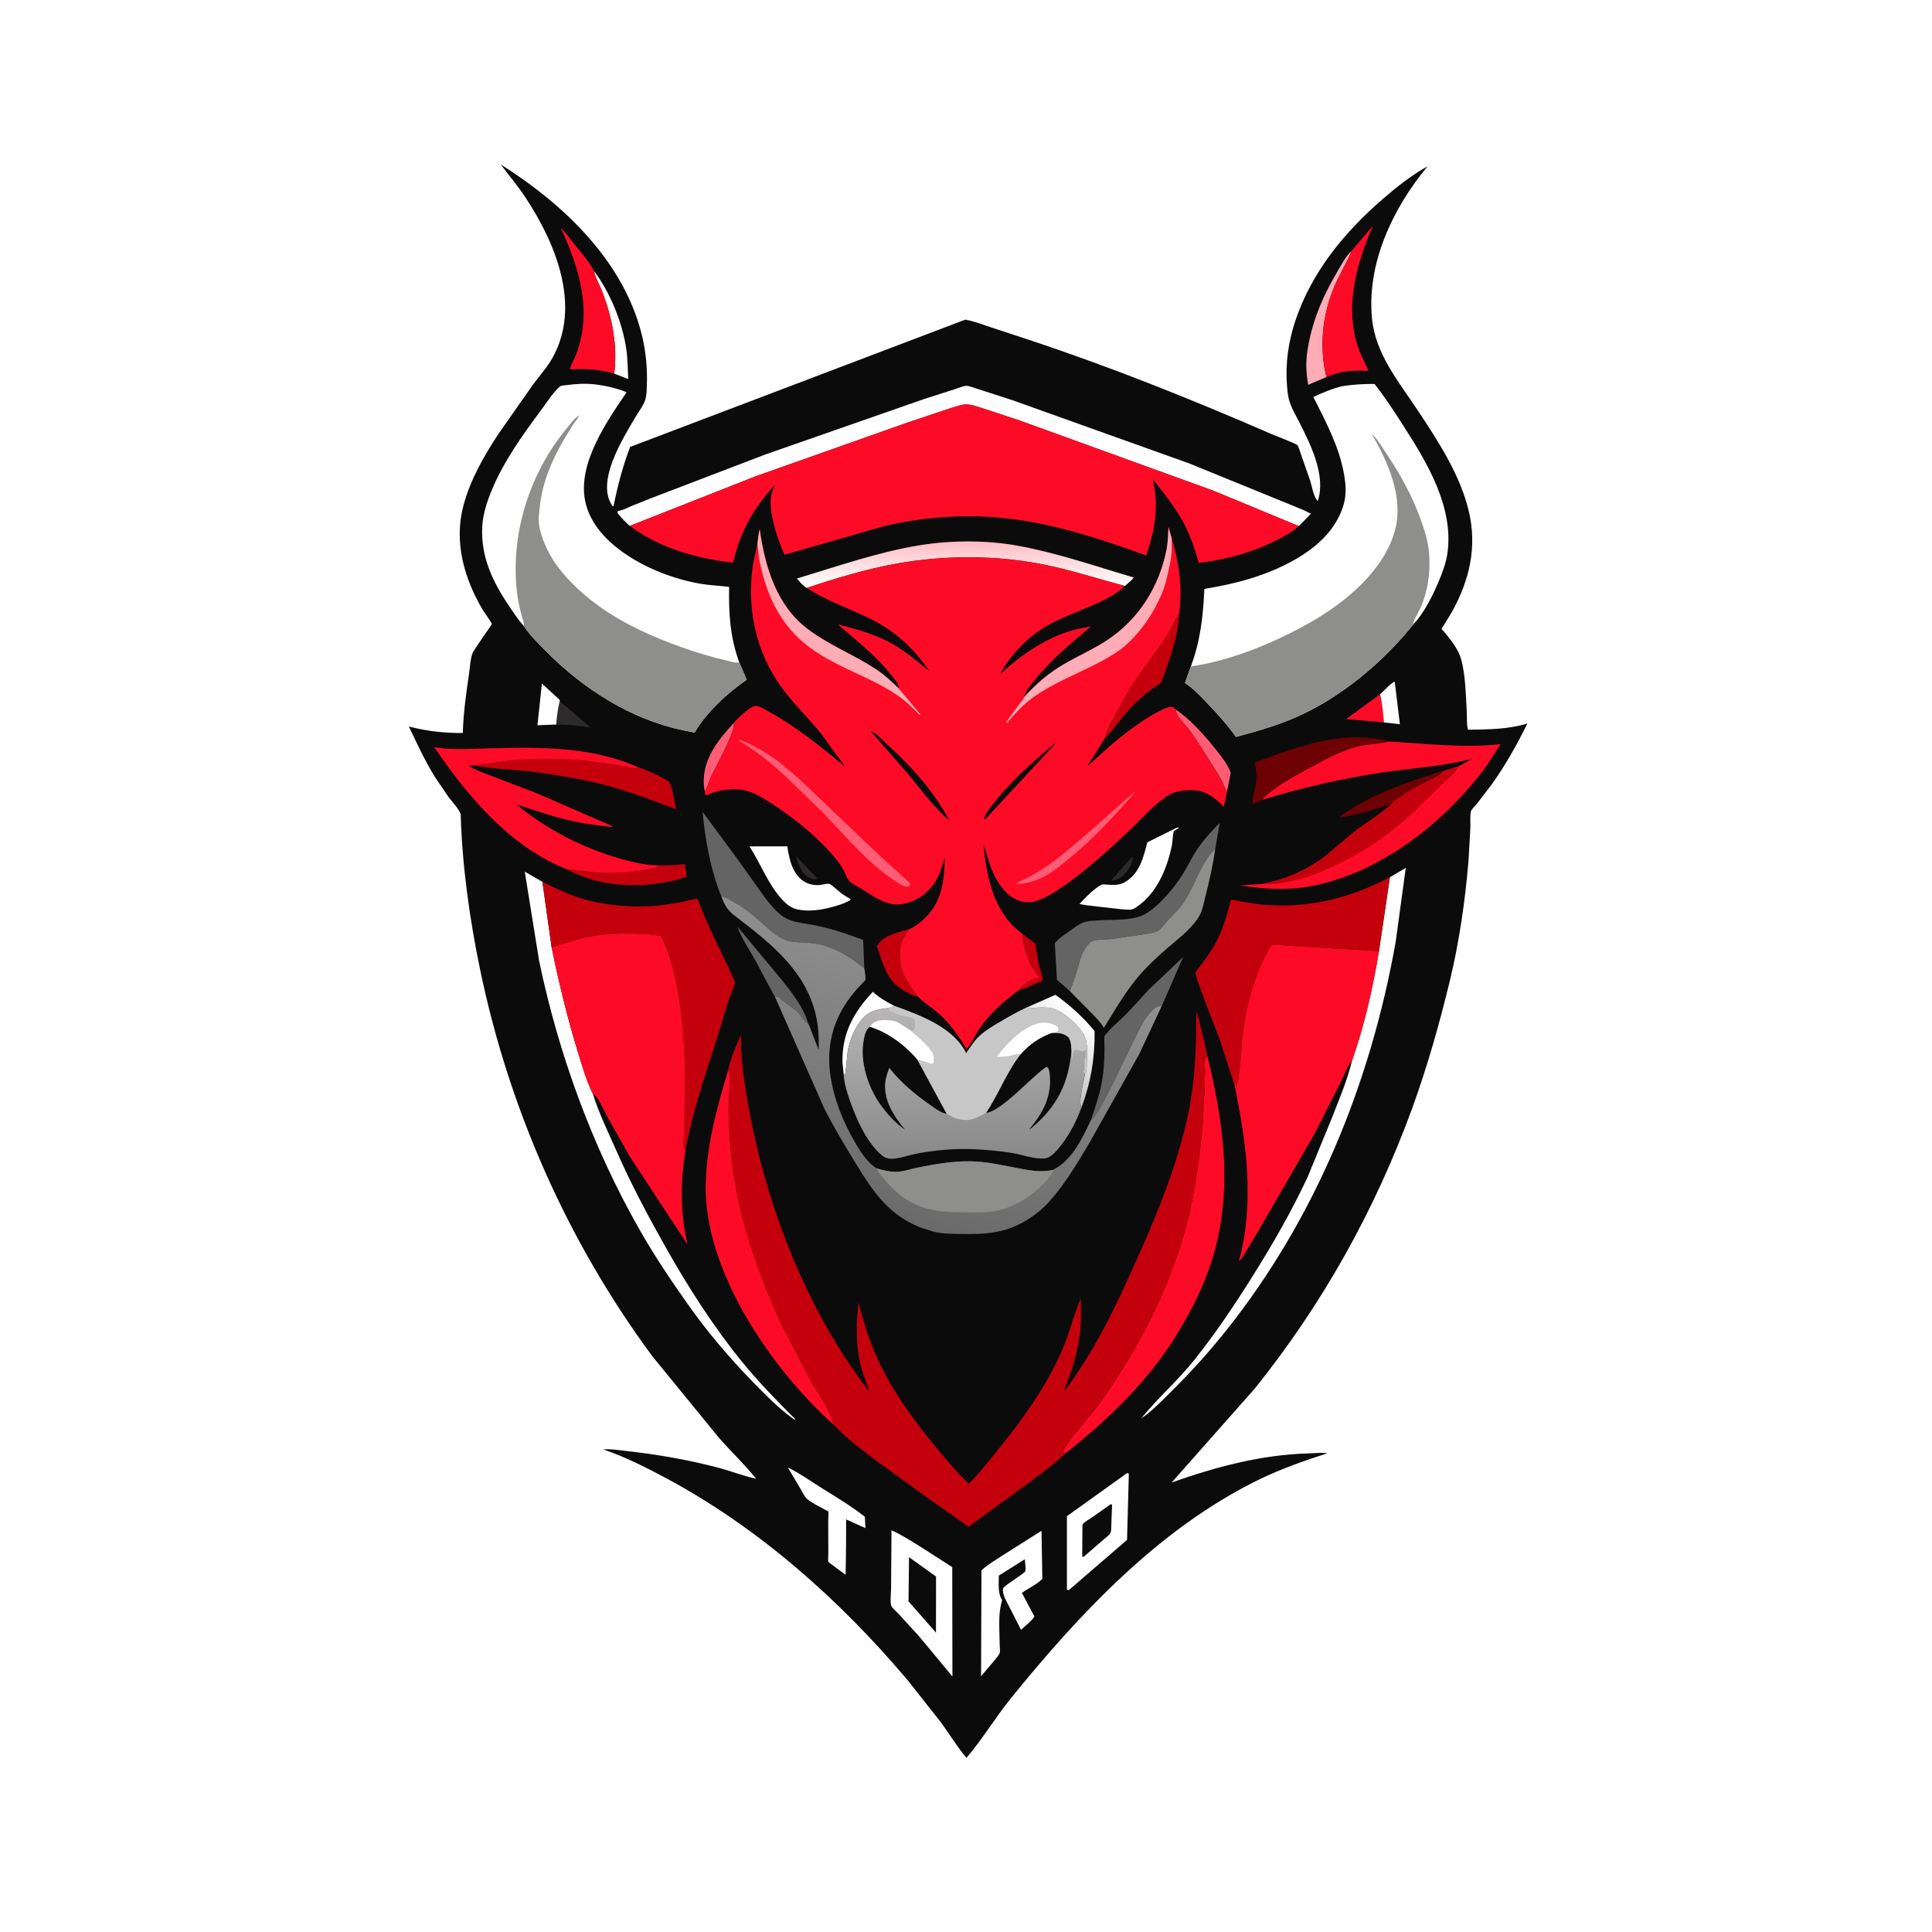 <svg version="1.1" xmlns="http://www.w3.org/2000/svg" style="display: block;" viewBox="0 0 2048 2048" width="1024" height="1024">
<defs>
	<linearGradient id="Gradient1" gradientUnits="userSpaceOnUse" x1="1105.95" y1="1135.61" x2="1149.78" y2="1081.42">
		<stop class="stop0" offset="0" stop-opacity="1" stop-color="rgb(195,195,195)"/>
		<stop class="stop1" offset="1" stop-opacity="1" stop-color="rgb(255,255,255)"/>
	</linearGradient>
	<linearGradient id="Gradient2" gradientUnits="userSpaceOnUse" x1="1022.63" y1="575.922" x2="1022.48" y2="620.584">
		<stop class="stop0" offset="0" stop-opacity="1" stop-color="rgb(255,190,196)"/>
		<stop class="stop1" offset="1" stop-opacity="1" stop-color="rgb(253,255,255)"/>
	</linearGradient>
	<linearGradient id="Gradient3" gradientUnits="userSpaceOnUse" x1="920.931" y1="1284.24" x2="1000.15" y2="1002.85">
		<stop class="stop0" offset="0" stop-opacity="1" stop-color="rgb(106,106,106)"/>
		<stop class="stop1" offset="1" stop-opacity="1" stop-color="rgb(145,144,144)"/>
	</linearGradient>
	<linearGradient id="Gradient4" gradientUnits="userSpaceOnUse" x1="1025.76" y1="1226.55" x2="1022.82" y2="1068.41">
		<stop class="stop0" offset="0" stop-opacity="1" stop-color="rgb(137,137,137)"/>
		<stop class="stop1" offset="1" stop-opacity="1" stop-color="rgb(183,181,182)"/>
	</linearGradient>
</defs>
<path transform="translate(0,0)" fill="rgb(254,254,254)" d="M -0 -0 L 2048 0 L 2048 2048 L -0 2048 L -0 -0 z"/>
<path transform="translate(0,0)" fill="rgb(12,11,11)" d="M 1396.93 531.054 C 1405.65 504.563 1389.91 472.512 1378.06 449.021 C 1374.19 441.366 1369.43 433.496 1366.87 425.312 C 1365.01 419.375 1364.56 412.828 1364.13 406.639 C 1362.6 385.015 1365.83 362.395 1372.53 341.82 C 1389.54 289.519 1424.42 246.736 1465.53 211.194 C 1480.69 198.098 1495.74 186.047 1513.31 176.252 C 1476.55 220.573 1448.58 279.038 1454.42 337.98 C 1458.15 375.546 1482.94 404.99 1503.09 435.345 C 1524.79 468.033 1547.87 503.48 1557.01 542 C 1566.04 580.03 1557.65 615.395 1538.87 649.045 L 1530.6 662.663 C 1530.24 663.195 1528.13 666.035 1528.08 666.397 C 1527.96 667.276 1529.21 667.763 1529.78 668.447 C 1537.11 677.323 1545.59 687.296 1548.79 698.612 C 1553.62 715.682 1553.74 737.003 1554.85 754.841 C 1555.21 760.525 1554.45 768.326 1556.25 773.534 C 1577.67 773.198 1598.37 773.225 1619.08 766.971 C 1608.05 789.327 1595.93 810.986 1581.43 831.308 L 1565.75 851.798 C 1564.38 853.462 1559.57 858.17 1559.18 860.176 C 1558.15 865.437 1558.84 872.484 1558.65 877.937 L 1556.65 912.762 C 1553.09 955.271 1546.73 999.34 1536.63 1040.81 C 1525.7 1085.66 1513.07 1130.53 1497.31 1173.94 C 1458.03 1282.03 1402.06 1382.37 1330.04 1472.03 L 1241.99 1571.53 C 1288.95 1554.91 1336.89 1542.06 1387 1540.68 C 1393.47 1540.51 1400.71 1539.6 1407.07 1540.54 C 1382.14 1548.5 1357.58 1557.18 1334.02 1568.71 C 1228.89 1620.15 1144.61 1710.18 1071.86 1799.91 C 1055.26 1820.4 1041.49 1843.46 1024.47 1863.46 C 1014.69 1851.66 1006.56 1838.47 997.614 1826.03 L 962.458 1781.46 C 890.213 1695.79 803.71 1618.91 704.481 1566.04 C 683.678 1554.96 661.875 1544 639.5 1536.49 C 647.742 1535.7 656.684 1537.32 664.893 1538.23 C 697.329 1541.82 730.861 1547.7 762.409 1556.1 C 775.384 1559.56 788.397 1564.79 801.487 1567.49 C 789.441 1552.48 775.35 1539.06 762.543 1524.67 L 691.499 1437.67 C 601.823 1316.37 539.588 1175.65 508.971 1028 C 497.875 974.488 490.024 918.766 488.382 864.115 C 488.236 859.249 478.659 849.221 475.568 845.02 L 460.984 823.562 C 450.46 806.53 441.996 788.143 433.402 770.09 C 452.958 775.21 470.37 777.085 490.567 777.027 C 491.245 755.618 494.153 734.802 497.279 713.632 C 498.241 707.111 498.52 699.148 500.702 692.947 C 502.502 687.834 521.359 662.719 521.33 661.434 C 521.298 659.998 513.649 649.693 512.333 647.5 C 492.25 614.016 480.997 575.265 491.071 536.628 C 498.313 508.852 512.586 484.162 528.133 460.299 L 564.989 407.705 C 571.903 398.359 580.313 389.082 585.924 378.899 C 616.485 323.438 588.556 256.899 556.707 208.843 C 548.709 196.775 539.428 185.902 530.802 174.329 C 598.099 216.819 663.105 278.425 681.281 358.893 C 684.834 374.624 686.302 391.873 685.703 408.016 C 685.519 412.986 685.482 418.672 684.102 423.475 C 682.309 429.715 676.687 436.8 673.354 442.5 C 660.114 465.145 630.915 511.221 649.482 536.706 L 650.453 536.279 C 654.819 514.627 660.102 494.405 667.989 473.752 L 1023.25 338.832 C 1032.64 340.497 1041.94 344.154 1050.99 347.155 L 1090.83 360.28 C 1178.39 389.351 1263.17 423.301 1347.73 460.098 C 1351.47 461.727 1374.05 470.318 1375.3 471.862 C 1376.71 473.599 1377.84 478.241 1378.69 480.52 L 1388.88 509.601 C 1390.7 515.33 1392.54 527.425 1396.93 531.054 z"/>
<path transform="translate(0,0)" fill="rgb(45,42,43)" d="M 843.599 907.342 L 866.694 931.5 C 864.073 932.206 861.216 932.05 858.774 930.823 C 849.385 926.107 846.576 916.546 843.599 907.342 z"/>
<path transform="translate(0,0)" fill="rgb(45,42,43)" d="M 1200.06 908.5 L 1200.79 909.281 C 1200.03 913.49 1198.82 917.291 1196.52 920.938 C 1192.54 927.226 1186.85 932.107 1179.5 933.609 L 1178.43 932.536 L 1200.06 908.5 z"/>
<path transform="translate(0,0)" fill="rgb(45,42,43)" d="M 593.497 742.111 L 593.987 743.2 C 595.703 746.111 599.063 747.946 601.539 750.224 L 625.915 771.227 C 614.11 769.043 601.674 768.139 589.674 768.029 C 590.054 759.132 591.645 750.797 593.497 742.111 z"/>
<path transform="translate(0,0)" fill="rgb(196,0,12)" d="M 1083.69 989.98 L 1097.84 1000.51 C 1098.6 1008.54 1099.83 1016.22 1101.7 1024.08 C 1102.88 1029.08 1104.85 1034.15 1105.58 1039.21 C 1097.3 1042.73 1088.53 1047.82 1079.72 1049.61 L 1081.53 1047.5 C 1086.76 1041.98 1093.91 1036.76 1101.5 1036.62 L 1102.02 1035.5 C 1091.39 1026.05 1084.68 1004.87 1083.75 990.962 L 1083.69 989.98 z"/>
<path transform="translate(0,0)" fill="rgb(253,11,38)" d="M 1462.98 735.922 C 1465.39 745.806 1466.02 755.718 1467.05 765.806 L 1426.93 762.193 L 1462.98 735.922 z"/>
<path transform="translate(0,0)" fill="rgb(255,93,117)" d="M 777.89 766.218 C 780.278 774.117 758.56 813.057 754.371 822.004 C 751.818 827.457 750.123 833.37 747.367 838.702 L 747.172 838.957 C 746.499 836.297 746.24 833.658 746.1 830.916 C 744.76 804.622 761.193 784.499 777.89 766.218 z"/>
<path transform="translate(0,0)" fill="rgb(254,254,254)" d="M 1462.98 735.922 C 1465.99 733.237 1475.22 723.272 1478.47 722.628 L 1483.96 767.733 L 1467.05 765.806 C 1466.02 755.718 1465.39 745.806 1462.98 735.922 z"/>
<path transform="translate(0,0)" fill="rgb(254,254,254)" d="M 589.674 768.029 L 569.721 768.792 L 574.434 724.592 L 593.497 742.111 C 591.645 750.797 590.054 759.132 589.674 768.029 z"/>
<path transform="translate(0,0)" fill="rgb(254,254,254)" d="M 894.358 1139.13 L 893.041 1126.04 C 892.454 1095.55 904.854 1072.87 925.324 1051.35 C 932.032 1057.75 939.808 1061.96 947.929 1066.29 L 941.882 1068.6 C 930.056 1069.87 920.799 1071.49 912.948 1081.39 C 905.242 1091.1 901.067 1102 898.65 1114.04 L 896.213 1138.05 L 894.358 1139.13 z"/>
<path transform="translate(0,0)" fill="rgb(255,93,117)" d="M 1246.34 752.122 C 1262.88 763.495 1278.02 780.716 1290.4 796.46 C 1295.79 803.323 1301.61 810.777 1304.62 819.063 L 1300.68 839.079 C 1297.5 833.681 1295.35 827.749 1292.24 822.319 L 1272.08 790.318 L 1261.44 774.661 C 1256.86 768.562 1246.69 759.639 1246.34 752.122 z"/>
<path transform="translate(0,0)" fill="rgb(254,254,254)" d="M 629.603 287.126 C 646.784 310.124 659.505 341.079 663.82 369.5 C 665.424 380.065 665.458 391.18 665.95 401.865 L 651.144 396.042 C 654.645 366.336 649.332 338.815 639.053 310.804 C 636.261 303.196 631.83 295.805 629.82 288.024 L 629.603 287.126 z"/>
<path transform="translate(0,0)" fill="rgb(109,1,3)" d="M 1474.83 852.488 C 1469.48 853.328 1464.44 855.708 1459.28 857.292 C 1445.91 861.395 1433.12 864.998 1419.17 866.53 C 1444.43 847.8 1473.97 835.374 1503.7 825.537 C 1512.42 822.652 1521.2 819.187 1530.19 817.274 C 1525.81 823.263 1515.78 826.724 1509.14 830.257 C 1498.02 836.174 1483.71 843.574 1474.83 852.488 z"/>
<path transform="translate(0,0)" fill="rgb(101,100,100)" d="M 781.732 982.289 L 828.482 1038.46 C 839.17 1052.08 852.272 1068.2 856.76 1085.23 C 852.336 1082.55 850.678 1078.45 847.5 1074.66 C 843.297 1069.64 836.07 1065.54 830.86 1061.5 C 829.238 1060.24 826.245 1057.12 824.575 1056.5 C 823.553 1056.12 822.4 1056.36 821.313 1056.29 L 821.077 1056.22 L 800.946 1018.48 C 794.478 1006.88 786.113 994.866 781.732 982.289 z"/>
<path transform="translate(0,0)" fill="rgb(196,0,12)" d="M 973.158 1056.6 C 970.557 1056.14 968.252 1055.59 965.862 1054.43 C 959.298 1051.24 951.176 1046.22 946.448 1040.64 C 937.471 1030.05 934.001 1015.46 929.458 1002.66 L 933.212 998.123 C 939.001 991.229 955.301 987.224 964.065 984.949 C 955.549 995.716 952.769 1004.21 954.115 1017.99 C 955.624 1033.46 964.252 1044.65 973.158 1056.6 z"/>
<path transform="translate(0,0)" fill="url(#Gradient1)" d="M 1089.2 1067.62 L 1118.74 1054.56 C 1133.58 1064.99 1148.94 1078.83 1160.3 1092.99 C 1160.76 1121.04 1156.33 1147.6 1146.42 1173.86 C 1142.5 1168.08 1149.12 1145.51 1150.16 1137.77 L 1150.31 1137.79 L 1151.17 1136 C 1152.13 1133.18 1151.87 1128.44 1151.95 1125.42 C 1152.19 1116.32 1153.44 1105.11 1148.91 1096.95 C 1142.87 1086.08 1124.72 1069.39 1112 1068.32 C 1107.54 1067.94 1102.7 1067.92 1098.24 1068.24 C 1095.58 1068.43 1092.76 1069.27 1090.22 1068.23 L 1089.2 1067.62 z"/>
<path transform="translate(0,0)" fill="rgb(254,172,181)" d="M 1406.08 399.688 L 1386.71 407.913 C 1384.85 397.291 1384.05 385.93 1385.47 375.197 C 1389.77 342.811 1401.55 315.139 1418.09 287.14 C 1422.31 279.995 1426.55 271.778 1432.62 266.019 L 1431.86 267.884 C 1426.93 279.71 1420.06 290.725 1414.97 302.5 C 1401.85 332.885 1398.08 367.629 1406.08 399.688 z"/>
<path transform="translate(0,0)" fill="rgb(196,0,12)" d="M 694.97 917.174 C 705.323 917.415 715.47 917.487 725.717 915.797 C 726.206 918.707 728.637 927.547 727.202 929.638 C 690.301 942.244 640.172 941.986 605.187 923.708 L 602.667 922.201 C 611.871 921.646 622.57 924.125 631.948 924.845 C 649.218 926.172 667.508 925.246 684.5 922.037 C 688.592 921.264 693.984 920.896 697.452 918.5 L 694.97 917.174 z"/>
<path transform="translate(0,0)" fill="rgb(196,0,12)" d="M 1171.39 782.192 C 1172.43 774.415 1177.45 766.698 1181.09 759.852 C 1189.05 744.854 1197.21 729.912 1206.9 715.946 L 1234.81 677.411 C 1240.67 668.439 1244.7 658.518 1250.08 649.283 C 1248.95 674.742 1239.74 700.578 1230.51 724.142 C 1214.95 733.718 1201.23 746.311 1189.75 760.502 C 1183.85 767.794 1178.38 775.899 1171.39 782.192 z"/>
<path transform="translate(0,0)" fill="rgb(254,254,254)" d="M 835.183 1555.57 C 847.007 1561.39 858.368 1569.39 869.531 1576.42 C 885.648 1586.57 901.762 1596.03 916.797 1607.82 L 917.4 1619.92 L 896.949 1610.62 L 896.833 1641.25 L 896.426 1669.43 L 881.394 1658.27 C 880.939 1657.9 878.224 1655.91 878.091 1655.6 C 877.572 1654.42 878.068 1649.01 878.062 1647.46 L 877.936 1612.08 C 877.927 1609.74 878.587 1604.23 877.9 1602.19 C 877.654 1601.45 876.556 1601.42 875.885 1601.04 C 869.431 1597.38 861.116 1593.7 855.501 1588.91 C 852.73 1586.55 850.505 1581.51 848.66 1578.37 L 835.183 1555.57 z"/>
<path transform="translate(0,0)" fill="rgb(101,100,100)" d="M 1156.41 1187.34 C 1160.68 1174.39 1165.18 1161.95 1167.75 1148.5 C 1170.94 1131.78 1170.99 1115.4 1170.59 1098.47 C 1176.79 1089.96 1186.58 1082.38 1194.03 1074.82 L 1218.5 1048.36 L 1254.18 1014.49 L 1231.73 1065.91 C 1224.55 1066.6 1220.48 1071.7 1216.12 1077 L 1213.29 1081 C 1203.17 1096.64 1165.92 1183.15 1156.41 1187.34 z"/>
<path transform="translate(0,0)" fill="rgb(109,1,3)" d="M 1339.34 847.467 L 1327.93 852.324 C 1326.52 847.546 1331.13 833.922 1331.75 828.5 C 1332.47 822.206 1331.83 816.382 1330.51 810.218 L 1330.1 808.35 C 1374.58 791.711 1424.55 772.739 1472.45 786.007 L 1471.11 786.347 C 1460.51 788.907 1449.62 788.512 1439.02 791.327 C 1420.35 796.286 1403.33 805.779 1386.49 814.986 C 1369.7 824.165 1352.68 833.277 1338.68 846.513 L 1339.34 847.467 z"/>
<path transform="translate(0,0)" fill="rgb(254,254,254)" d="M 1247.18 877.5 L 1249.77 877.072 C 1248.45 879.14 1245.05 879.972 1244.3 881.316 C 1243.25 883.195 1242.98 892.024 1242.52 894.523 C 1238.21 917.622 1227.84 943.821 1208.65 958.64 C 1206.66 960.178 1202.81 963.169 1200.43 963.885 C 1197.35 964.816 1191.14 963.999 1187.89 963.742 L 1152.19 959.69 L 1144.25 958.286 C 1149.57 952.362 1160.91 940.825 1168.04 937.667 C 1169.18 937.162 1172.92 937.74 1174.23 937.802 C 1180.73 938.112 1186.8 938.503 1192.62 935.025 C 1208.17 925.734 1211.92 909.101 1216.25 892.898 L 1247.18 877.5 z"/>
<path transform="translate(0,0)" fill="rgb(254,254,254)" d="M 794.485 897.221 L 834.705 897.165 C 835.068 901.428 836.014 905.897 837.051 910.054 C 841.037 926.04 850.154 938.931 867.956 938.24 C 870.807 938.13 876.326 936.438 878.803 936.884 C 881.305 937.335 889.014 944.819 891.464 946.64 C 894.646 949.005 898.116 951.038 901.5 953.098 L 901.314 954.266 L 894.7 957.456 C 879.776 963.022 860.378 967.582 844.611 963.843 C 838.144 962.31 832.845 957.782 828.5 952.931 C 813.924 936.658 806.247 915.417 794.485 897.221 z"/>
<path transform="translate(0,0)" fill="rgb(253,11,38)" d="M 651.144 396.042 C 635.48 391.444 620.417 390.565 604.233 391.646 C 604.925 386.777 609.265 379.915 611.066 375.005 C 627.805 329.374 614.324 284.444 594.635 242.123 L 595.28 242.531 C 599.829 246.769 604.011 252.874 607.952 257.745 C 615.28 266.802 624.277 276.824 629.603 287.126 L 629.82 288.024 C 631.83 295.805 636.261 303.196 639.053 310.804 C 649.332 338.815 654.645 366.336 651.144 396.042 z"/>
<path transform="translate(0,0)" fill="rgb(253,11,38)" d="M 1432.62 266.019 L 1455.55 239.173 C 1437.11 280.876 1424.18 328.632 1441.43 373.062 L 1450.67 393.095 C 1434.3 392.374 1421.29 392.926 1406.08 399.688 C 1398.08 367.629 1401.85 332.885 1414.97 302.5 C 1420.06 290.725 1426.93 279.71 1431.86 267.884 L 1432.62 266.019 z"/>
<path transform="translate(0,0)" fill="rgb(196,0,12)" d="M 500.484 811.295 C 503.459 811.27 505.28 811.464 508 810.392 L 510.546 810.052 L 545.306 805.727 C 570.351 803.675 595.094 804.025 620.113 806.323 L 649.469 810.119 L 668.5 813.804 C 669.517 813.959 672.563 814.81 673.489 814.595 C 674.503 814.359 675.378 813.722 676.322 813.286 L 676.424 813.244 C 687.825 816.816 699.238 822.607 709.552 828.638 C 713.379 837.266 714.659 848.451 716.703 857.716 C 694.287 849.541 672.026 840.84 649.043 834.33 C 623.417 827.073 596.283 822.488 569.897 818.822 C 546.883 815.624 523.289 815.389 500.484 811.295 z"/>
<path transform="translate(0,0)" fill="rgb(254,254,254)" d="M 1062.22 1695.84 C 1062.04 1697.57 1062.18 1697 1061.75 1698.49 C 1057.78 1712.19 1059.7 1728.61 1059.69 1742.98 C 1059.69 1745.33 1060.37 1750.23 1059.69 1752.34 C 1059.06 1754.3 1056 1757.8 1054.66 1759.5 L 1039.97 1776.91 L 1040.39 1664.72 C 1046.45 1658.78 1054.51 1654.27 1061.59 1649.57 L 1104.03 1622.68 L 1104.93 1673.67 C 1099.34 1679.58 1090 1683.55 1083.28 1688.58 L 1096.55 1713.65 C 1093.14 1718.71 1086.82 1723.47 1082.33 1727.71 L 1065.12 1693.92 L 1064.66 1692.66 C 1063.41 1689.14 1062.76 1687.03 1063.37 1683.33 C 1067.16 1678.98 1085.73 1668.11 1086.87 1665.56 C 1087.68 1663.74 1086.46 1655.34 1086.36 1652.86 L 1058.77 1670.23 C 1058.86 1678.17 1057.47 1689.22 1062.22 1695.84 z"/>
<path transform="translate(0,0)" fill="rgb(101,100,100)" d="M 1134.1 1050.6 L 1120.41 1038.61 L 1118.16 999.944 C 1121.88 995.014 1127.96 991.122 1132.97 987.596 C 1137.89 984.143 1143.24 979.83 1148.84 977.694 C 1153.17 976.045 1159.25 976.007 1163.87 975.658 C 1180.69 974.385 1202.55 976.963 1217.1 966.991 C 1231.22 957.321 1244.59 941.223 1253.63 926.849 C 1259.15 918.068 1263.49 908.64 1269.3 900.006 C 1276.07 889.953 1284.43 880.968 1292.94 872.386 L 1288.25 899.652 C 1273.56 913.454 1266.91 937.216 1256.38 954.105 C 1251.23 962.379 1244 969.229 1237.32 976.261 C 1234.97 978.733 1230.75 984.733 1228.06 986.379 C 1222.84 989.569 1210.86 990.439 1204.75 991.505 L 1178.32 995.369 C 1172.35 995.972 1162.55 995.565 1157.29 997.805 C 1155.26 998.668 1153.36 1001.33 1152.07 1002.97 C 1145.25 1011.64 1143.78 1022.62 1140.5 1032.95 L 1134.1 1050.6 z"/>
<path transform="translate(0,0)" fill="rgb(254,254,254)" d="M 1194.76 1561.5 L 1196.62 1562.1 L 1194.71 1632.32 L 1133.11 1685.5 C 1131.73 1685.57 1132.46 1685.68 1130.97 1684.95 L 1130.97 1607.22 L 1194.76 1561.5 z"/>
<path transform="translate(0,0)" fill="rgb(12,11,11)" d="M 1177.43 1594.5 L 1178.84 1595.05 L 1177.82 1622.63 C 1177.47 1626.62 1172.64 1629.46 1169.78 1632.05 L 1148.5 1650.44 L 1147.21 1649.95 L 1147.44 1616.36 C 1149.4 1613.15 1154.36 1610.69 1157.51 1608.54 L 1177.43 1594.5 z"/>
<path transform="translate(0,0)" fill="url(#Gradient2)" d="M 855.127 623.255 C 850.75 620.44 847.991 617.195 844.782 613.21 C 887.535 600.387 931.148 585.035 975.232 577.929 C 1008.19 572.618 1045.55 572.46 1078.39 578.392 C 1120.09 585.924 1161.01 600.055 1201.57 612.145 C 1201.12 614.251 1194.33 619.37 1192.43 621.121 C 1164.62 613.855 1137.15 604.783 1109 598.958 C 1057.49 588.301 1002.32 588.212 950.559 597.415 C 918.445 603.125 886.05 612.969 855.127 623.255 z"/>
<path transform="translate(0,0)" fill="rgb(101,100,100)" d="M 764.568 950.11 C 753.088 921.61 747.645 891.029 744.775 860.583 L 781.628 910.521 L 811.34 952.157 C 816.725 959.032 822.693 966.567 829.974 971.526 C 837.205 976.452 846.492 977.931 854.946 979.289 C 876.262 982.711 894.847 988.701 914.978 996.438 L 916.184 1026.24 C 911.611 1023.21 907.443 1019.49 902.846 1016.41 C 888.482 1006.78 874.396 1000.78 857.027 999.295 C 849.55 998.657 840.089 999.299 833.131 996.599 L 832 996.125 C 821.595 991.891 814.122 983.848 805.856 976.607 C 796.89 968.753 788.148 961.77 777.691 956.013 C 773.15 953.513 769.755 951.127 764.568 950.11 z"/>
<path transform="translate(0,0)" fill="rgb(254,254,254)" d="M 945.022 1622.22 C 955.387 1626.73 965.314 1633.2 974.937 1639.11 L 1009.43 1661.23 L 1009.6 1777.15 L 974.352 1734.67 L 952.431 1710.67 C 950.429 1708.5 946.258 1705.09 944.966 1702.58 C 943.253 1699.26 944.538 1688.4 944.564 1684.08 L 945.022 1622.22 z"/>
<path transform="translate(0,0)" fill="rgb(12,11,11)" d="M 963.611 1650.7 L 992.24 1671.18 L 992.173 1730.66 L 963.065 1697.54 L 963.611 1650.7 z"/>
<path transform="translate(0,0)" fill="rgb(142,142,141)" d="M 1134.1 1050.6 L 1140.5 1032.95 C 1143.78 1022.62 1145.25 1011.64 1152.07 1002.97 C 1153.36 1001.33 1155.26 998.668 1157.29 997.805 C 1162.55 995.565 1172.35 995.972 1178.32 995.369 L 1204.75 991.505 C 1210.86 990.439 1222.84 989.569 1228.06 986.379 C 1230.75 984.733 1234.97 978.733 1237.32 976.261 C 1244 969.229 1251.23 962.379 1256.38 954.105 C 1266.91 937.216 1273.56 913.454 1288.25 899.652 C 1285.84 916.819 1282.03 933.662 1277.73 950.441 C 1276.15 956.582 1275.1 963.614 1272.19 969.281 C 1265.13 983.066 1249.86 994.375 1238.22 1004.4 C 1228.29 1012.96 1218.66 1021.79 1209.88 1031.55 C 1194.47 1048.65 1182.29 1070.04 1170.11 1089.6 L 1169.61 1088.68 C 1166.29 1082.94 1161.25 1078.3 1156.7 1073.52 L 1134.1 1050.6 z"/>
<path transform="translate(0,0)" fill="rgb(254,254,254)" d="M 1473.34 929.872 L 1490.18 919.966 L 1479.42 998.769 C 1452.82 1147.97 1394.92 1290.77 1300.17 1409.91 C 1282.35 1432.31 1263.29 1453.5 1242.97 1473.66 C 1234.09 1482.46 1225.08 1491.87 1215.25 1499.63 L 1209.68 1503.55 C 1227.33 1481.92 1248.65 1463.36 1266.17 1441.43 C 1288.75 1413.13 1308.66 1383.33 1327.88 1352.71 C 1349.11 1318.89 1369.07 1284.2 1386.02 1248 L 1411.08 1187 C 1418.93 1166.98 1428.3 1144.99 1433.29 1124.04 C 1446.28 1087.37 1455.41 1046.63 1461.76 1008.28 L 1473.34 929.872 z"/>
<path transform="translate(0,0)" fill="rgb(254,254,254)" d="M 628.395 1159.39 C 634.826 1180.02 644.731 1200.2 653.46 1219.99 C 669.047 1255.33 687.127 1289.39 706.119 1323 C 729.829 1364.96 756.813 1407.16 787.383 1444.53 C 804.673 1465.67 823.504 1484.86 842.781 1504.15 L 842.5 1505.14 L 838.569 1502.33 C 824.012 1491.46 810.565 1477.77 797.921 1464.77 C 773.411 1439.56 750.879 1413.15 730.503 1384.49 C 711.878 1358.29 693.945 1331.61 678.024 1303.65 C 627.933 1215.7 591.963 1117.16 571.415 1018.12 L 556.275 923.999 L 575.003 934.791 L 584.762 1004.33 C 592.452 1041.86 601.498 1079.31 612.811 1115.92 C 617.25 1130.28 621.659 1145.93 628.395 1159.39 z"/>
<path transform="translate(0,0)" fill="rgb(253,11,38)" d="M 771.692 1135.07 C 772.316 1135.88 773.214 1136.54 773.566 1137.5 C 774.568 1140.24 773.478 1147.59 773.342 1150.66 C 772.82 1162.51 772.011 1174.34 772.503 1186.21 C 773.396 1207.75 775.352 1229.59 778.748 1250.89 C 787.152 1303.58 806.863 1357.78 829.5 1405.95 L 860.012 1464.88 C 866.019 1475.32 873.275 1485.28 878.584 1496.05 C 880.821 1500.59 882.796 1504.92 883.367 1510 C 844.648 1475.17 809.344 1430.46 784.57 1384.6 C 764.713 1347.84 748.329 1303.16 748.056 1260.87 C 747.781 1218.25 759.517 1175.53 771.692 1135.07 z"/>
<path transform="translate(0,0)" fill="rgb(253,11,38)" d="M 602.667 922.201 C 541.227 898.602 496.268 844.728 460.299 792.03 C 479.264 795.353 500.016 793.723 519.177 793.217 C 572.132 791.818 626.935 791.203 676.322 813.286 C 675.378 813.722 674.503 814.359 673.489 814.595 C 672.563 814.81 669.517 813.959 668.5 813.804 L 649.469 810.119 L 620.113 806.323 C 595.094 804.025 570.351 803.675 545.306 805.727 L 510.546 810.052 L 508 810.392 C 505.28 811.464 503.459 811.27 500.484 811.295 L 497.285 811.374 C 500.37 814.968 508.156 817.413 512.517 819.248 L 570.125 841.323 L 631.754 868.233 C 637.53 870.867 645.086 873.282 650.293 876.839 C 631.917 874.993 614.018 872.39 596.107 867.81 C 579.543 863.575 563.544 857.712 547.262 852.569 C 578.725 878.856 618.983 899.561 658.383 910.485 C 669.966 913.697 682.932 916.912 694.97 917.174 L 697.452 918.5 C 693.984 920.896 688.592 921.264 684.5 922.037 C 667.508 925.246 649.218 926.172 631.948 924.845 C 622.57 924.125 611.871 921.646 602.667 922.201 z"/>
<path transform="translate(0,0)" fill="rgb(253,11,38)" d="M 1279.69 1118.84 C 1297.52 1191.18 1307.42 1263.95 1284.5 1336.51 C 1276.2 1362.8 1263.51 1388.14 1249.28 1411.68 C 1218.26 1463.01 1175.99 1503.89 1129.18 1540.78 L 1127.71 1539.69 L 1127.43 1537.5 C 1131.41 1529.05 1137.49 1522.08 1143.41 1514.91 C 1152.21 1504.25 1161.46 1493.73 1169.38 1482.39 C 1212.12 1421.14 1247.15 1351.11 1262.61 1277.77 C 1272.56 1230.6 1276.42 1184.36 1277.32 1136.27 C 1277.39 1132.34 1276.28 1122.69 1278.51 1120.17 L 1279.69 1118.84 z"/>
<path transform="translate(0,0)" fill="rgb(253,11,38)" d="M 1472.45 786.007 C 1512.19 788.316 1550.89 793.145 1590.7 788.799 C 1583.86 799.304 1577.22 810.344 1569.52 820.223 C 1526.69 875.134 1462.5 924.273 1393.69 938.61 C 1367.6 944.046 1340.71 942.848 1314.57 938.571 L 1338.47 936.985 C 1363.06 932.073 1385.92 922.348 1405.68 906.829 L 1435.55 881.693 C 1448.31 871.953 1463.08 863.331 1474.83 852.488 C 1483.71 843.574 1498.02 836.174 1509.14 830.257 C 1515.78 826.724 1525.81 823.263 1530.19 817.274 L 1546.25 812.298 L 1560.94 804.054 C 1530.48 812.446 1497.39 814.128 1466.13 818.75 C 1423.12 825.109 1380.87 834.8 1339.34 847.467 L 1338.68 846.513 C 1352.68 833.277 1369.7 824.165 1386.49 814.986 C 1403.33 805.779 1420.35 796.286 1439.02 791.327 C 1449.62 788.512 1460.51 788.907 1471.11 786.347 L 1472.45 786.007 z"/>
<path transform="translate(0,0)" fill="rgb(196,0,12)" d="M 1530.19 817.274 L 1546.25 812.298 C 1543.34 819.813 1533.11 826.946 1527.3 832.74 C 1508.36 851.625 1489.39 870.471 1467.83 886.416 C 1448.3 900.862 1427.2 912.311 1405 922.083 C 1388.03 929.553 1369.1 935.344 1350.57 936.979 C 1346.59 937.329 1342.48 936.851 1338.47 936.985 C 1363.06 932.073 1385.92 922.348 1405.68 906.829 L 1435.55 881.693 C 1448.31 871.953 1463.08 863.331 1474.83 852.488 C 1483.71 843.574 1498.02 836.174 1509.14 830.257 C 1515.78 826.724 1525.81 823.263 1530.19 817.274 z"/>
<path transform="translate(0,0)" fill="rgb(254,254,254)" d="M 655.072 541.665 C 659.993 541.063 664.723 538.397 669.253 536.468 L 689.969 528.165 L 811.602 481.648 L 979.512 423.013 L 1011.89 412.623 C 1015.47 411.539 1020.5 409.32 1024.11 408.973 C 1026.71 408.723 1032.65 411.15 1035.17 411.913 L 1072.78 424.058 L 1260.82 491.324 L 1381.6 540.587 L 1389.6 544.611 L 1376.77 557.676 L 1286.49 520.273 L 1080.82 445.732 L 1043.15 433.303 C 1037.27 431.483 1030.42 428.732 1024.2 428.712 C 1019.3 428.697 1013.39 431.013 1008.67 432.34 L 962.033 447.91 L 800.454 505.102 L 667.518 557.489 C 662.708 553.215 658.606 548.767 654.5 543.816 L 655.072 541.665 z"/>
<path transform="translate(0,0)" fill="rgb(196,0,12)" d="M 575.003 934.791 C 587.247 940.813 599.358 946.827 612.346 951.129 C 633.776 958.227 658.322 961.225 680.868 960.876 C 694.978 960.658 709.22 958.743 723.047 956.035 C 724.905 955.671 738.354 952.273 739.372 952.739 C 739.618 952.852 743.574 963.341 744.011 964.435 C 754.494 990.713 768.348 1015.73 779.516 1041.82 C 771.297 1060.45 766.604 1080.3 760.383 1099.65 C 747.54 1139.59 734.309 1178.2 726.557 1219.54 C 725.79 1218.32 724.686 1217.01 724.633 1215.51 C 724.329 1206.94 725.481 1197.76 725.671 1189.1 L 725.883 1127.04 C 725.546 1110.36 724.173 1093.29 722.301 1076.71 C 719.162 1048.9 713.169 1017.77 701.04 992.338 C 691.254 990.249 681.24 989.952 671.27 989.721 C 653.445 989.308 635.945 990.041 618.546 994.193 C 607.042 996.938 596.111 1001.16 584.762 1004.33 L 575.003 934.791 z"/>
<path transform="translate(0,0)" fill="rgb(196,0,12)" d="M 1308.58 1149.68 L 1308.29 1149.59 L 1293.55 1103.56 C 1290.52 1094.89 1266.44 1035.03 1267.24 1031.09 C 1267.47 1029.91 1270.87 1025.96 1271.73 1024.76 C 1276.76 1017.78 1282.09 1010.89 1286.47 1003.48 C 1295.59 988.034 1300.38 970.741 1304.92 953.533 C 1316.74 955.674 1328.41 958.173 1340.41 959.109 C 1388.51 962.862 1431.05 951.986 1473.34 929.872 L 1461.76 1008.28 L 1348.08 1001.39 C 1331.91 1027.36 1322.24 1060.91 1317.93 1091 C 1316.89 1098.24 1313.68 1145.83 1311.53 1148 L 1311.5 1151.51 L 1310.01 1151 L 1309.63 1148.35 L 1308.58 1149.68 z"/>
<path transform="translate(0,0)" fill="url(#Gradient3)" d="M 764.568 950.11 C 769.755 951.127 773.15 953.513 777.691 956.013 C 788.148 961.77 796.89 968.753 805.856 976.607 C 814.122 983.848 821.595 991.891 832 996.125 L 833.131 996.599 C 840.089 999.299 849.55 998.657 857.027 999.295 C 874.396 1000.78 888.482 1006.78 902.846 1016.41 C 907.443 1019.49 911.611 1023.21 916.184 1026.24 C 916.738 1030.26 917.941 1035.03 917.355 1039.04 C 894.215 1061.58 879.596 1087.46 878.994 1120.31 C 878.442 1150.42 890.133 1182.45 904.828 1208.28 C 909.601 1216.67 914.928 1225.64 921.808 1232.5 C 924.075 1234.76 926.671 1236.88 929.383 1238.58 C 936.171 1240.56 942.596 1242.22 949.75 1242.17 C 957.462 1242.12 965.647 1239.13 973.252 1237.61 C 991.512 1233.96 1010.07 1230.77 1028.75 1231.05 C 1045.06 1231.28 1061.14 1234.94 1077.1 1237.98 C 1090.22 1240.48 1102 1243.02 1115.32 1240.44 C 1136.04 1231.03 1147.17 1206.8 1156.41 1187.34 C 1165.92 1183.15 1203.17 1096.64 1213.29 1081 L 1216.12 1077 C 1220.48 1071.7 1224.55 1066.6 1231.73 1065.91 L 1207.7 1117.26 L 1154.58 1211.92 C 1141.81 1233.12 1128.88 1255.36 1112.26 1273.75 C 1105.13 1281.65 1096.89 1288.21 1087.8 1293.72 C 1065.05 1307.54 1043.55 1308.57 1017.63 1308.04 C 1008.58 1307.86 998.412 1307.92 989.641 1305.61 L 988 1305.15 L 976.194 1301.37 C 962.724 1296.11 950.24 1288.16 939.947 1277.99 C 925.782 1263.99 914.896 1246.04 904.608 1229.14 C 893.713 1211.24 882.991 1193.41 873.617 1174.65 L 821.313 1056.29 C 822.4 1056.36 823.553 1056.12 824.575 1056.5 C 826.245 1057.12 829.238 1060.24 830.86 1061.5 C 836.07 1065.54 843.297 1069.64 847.5 1074.66 C 850.678 1078.45 852.336 1082.55 856.76 1085.23 C 857.367 1085.68 858.631 1089.34 858.978 1090.13 L 867.812 1113.12 C 868.037 1104.49 867.995 1096.24 866.893 1087.66 C 859.796 1032.45 817.775 1000.47 776.67 969.065 C 770.136 963.231 767.623 958.213 764.568 950.11 z"/>
<path transform="translate(0,0)" fill="rgb(142,142,141)" d="M 929.383 1238.58 C 936.171 1240.56 942.596 1242.22 949.75 1242.17 C 957.462 1242.12 965.647 1239.13 973.252 1237.61 C 991.512 1233.96 1010.07 1230.77 1028.75 1231.05 C 1045.06 1231.28 1061.14 1234.94 1077.1 1237.98 C 1090.22 1240.48 1102 1243.02 1115.32 1240.44 L 1116.58 1241.19 C 1116.23 1242.12 1116.11 1242.54 1115.5 1243.46 C 1102.46 1262.88 1076.61 1280.57 1053.55 1283.98 L 1052 1284.2 C 1043.4 1285.5 1034.54 1285.11 1025.86 1285.1 C 1007.45 1285.07 989.773 1285.02 972.531 1277.58 C 958.283 1271.43 947.388 1262.33 937.699 1250.29 C 934.683 1246.54 931.159 1243.11 929.383 1238.58 z"/>
<path transform="translate(0,0)" fill="rgb(253,11,38)" d="M 584.762 1004.33 C 596.111 1001.16 607.042 996.938 618.546 994.193 C 635.945 990.041 653.445 989.308 671.27 989.721 C 681.24 989.952 691.254 990.249 701.04 992.338 C 713.169 1017.77 719.162 1048.9 722.301 1076.71 C 724.173 1093.29 725.546 1110.36 725.883 1127.04 L 725.671 1189.1 C 725.481 1197.76 724.329 1206.94 724.633 1215.51 C 724.686 1217.01 725.79 1218.32 726.557 1219.54 C 721.131 1253.74 721.049 1285.44 728.872 1319.27 L 667.06 1225.17 L 642.126 1180.68 C 639.266 1175.38 633.573 1161.55 628.395 1159.39 C 621.659 1145.93 617.25 1130.28 612.811 1115.92 C 601.498 1079.31 592.452 1041.86 584.762 1004.33 z"/>
<path transform="translate(0,0)" fill="rgb(253,11,38)" d="M 1308.58 1149.68 L 1309.63 1148.35 L 1310.01 1151 L 1311.5 1151.51 L 1311.53 1148 C 1313.68 1145.83 1316.89 1098.24 1317.93 1091 C 1322.24 1060.91 1331.91 1027.36 1348.08 1001.39 L 1461.76 1008.28 C 1455.41 1046.63 1446.28 1087.37 1433.29 1124.04 L 1432.1 1125.67 C 1427.36 1132.4 1424.06 1141.47 1420.34 1148.88 L 1393.23 1202.36 L 1334.7 1303.38 L 1321.42 1325.55 C 1319.18 1329.22 1316.54 1334.18 1313.3 1337 C 1330.12 1274.39 1321.34 1212.21 1308.58 1149.68 z"/>
<path transform="translate(0,0)" fill="url(#Gradient4)" d="M 947.929 1066.29 C 974.92 1076.06 1010.79 1088.98 1024.14 1116.59 C 1028.19 1110.74 1032.18 1104.27 1037.26 1099.26 C 1043.96 1092.64 1052.99 1087.41 1061.08 1082.71 C 1070.22 1077.39 1079.56 1071.98 1089.2 1067.62 L 1090.22 1068.23 C 1092.76 1069.27 1095.58 1068.43 1098.24 1068.24 C 1102.7 1067.92 1107.54 1067.94 1112 1068.32 C 1124.72 1069.39 1142.87 1086.08 1148.91 1096.95 C 1153.44 1105.11 1152.19 1116.32 1151.95 1125.42 C 1151.87 1128.44 1152.13 1133.18 1151.17 1136 L 1150.31 1137.79 L 1150.16 1137.77 C 1149.12 1145.51 1142.5 1168.08 1146.42 1173.86 C 1141.54 1187.41 1134.81 1200.6 1126.18 1212.15 C 1122.17 1217.52 1114.88 1227.22 1107.77 1227.96 C 1096.83 1229.09 1083.13 1223.8 1072.21 1222.1 C 1058.81 1220.02 1044.96 1218.69 1031.41 1218.16 C 1011.73 1217.38 991.527 1219.12 972.188 1222.82 C 964.199 1224.34 956.05 1227.31 947.997 1228.18 C 941.999 1228.84 938.03 1227.66 933.5 1223.6 C 917.982 1209.69 907.504 1185.58 900.781 1166.26 C 897.868 1157.89 894.783 1148.01 894.358 1139.13 L 896.213 1138.05 L 898.65 1114.04 C 901.067 1102 905.242 1091.1 912.948 1081.39 C 920.799 1071.49 930.056 1069.87 941.882 1068.6 L 947.929 1066.29 z"/>
<path transform="translate(0,0)" fill="rgb(12,11,11)" d="M 1114.8 1094.85 C 1122.02 1094.85 1127.51 1094.76 1133.12 1099.99 C 1135.48 1104.51 1135.55 1108.86 1135.92 1113.84 C 1132.44 1148.44 1120.94 1172.53 1093.95 1195.28 C 1092.6 1196.43 1093.03 1196.06 1091.22 1197.05 C 1105.82 1179.21 1115.23 1162.05 1112.75 1138.19 C 1112.51 1135.94 1111.98 1134.07 1111.1 1132 L 1109.5 1130.84 C 1095.16 1139.55 1060.97 1178.93 1045.2 1179.59 C 1058.7 1159.57 1066.81 1136.62 1081.9 1117.42 C 1091.38 1106.68 1101.46 1099.89 1114.8 1094.85 z"/>
<path transform="translate(0,0)" fill="rgb(12,11,11)" d="M 922.197 1088.38 C 940.934 1093.9 960.052 1108.14 972.41 1123.11 L 1003.61 1180.7 C 997.762 1179.94 990.709 1174.59 985.937 1171.22 C 969.717 1159.79 955.028 1147.65 942.633 1132.02 C 940.912 1137.01 938.871 1142.22 938.366 1147.5 C 936.518 1166.85 947.701 1183.3 959.304 1197.47 C 949.154 1190.57 939.692 1180.07 932.661 1170 C 920.358 1152.36 911.542 1125.65 915.393 1104.06 C 916.423 1098.28 917.291 1091.87 922.197 1088.38 z"/>
<path transform="translate(0,0)" fill="rgb(200,199,199)" d="M 947.929 1066.29 C 974.92 1076.06 1010.79 1088.98 1024.14 1116.59 C 1028.19 1110.74 1032.18 1104.27 1037.26 1099.26 C 1043.96 1092.64 1052.99 1087.41 1061.08 1082.71 C 1070.22 1077.39 1079.56 1071.98 1089.2 1067.62 L 1090.22 1068.23 C 1092.76 1069.27 1095.58 1068.43 1098.24 1068.24 C 1102.7 1067.92 1107.54 1067.94 1112 1068.32 C 1124.72 1069.39 1142.87 1086.08 1148.91 1096.95 C 1153.44 1105.11 1152.19 1116.32 1151.95 1125.42 C 1151.87 1128.44 1152.13 1133.18 1151.17 1136 L 1150.31 1137.79 L 1150.16 1137.77 L 1149.38 1137.63 L 1148.51 1136 C 1150.08 1134.41 1149.77 1132.68 1149.77 1130.5 L 1149.76 1129 L 1149.76 1126 L 1149.51 1124 C 1151.47 1122.02 1150.9 1115.36 1151 1112.5 L 1148.96 1114.26 C 1147.29 1114.24 1145.95 1114.22 1144.34 1113.71 C 1142.82 1113.23 1141.39 1112.9 1139.82 1112.6 C 1136.71 1116.11 1137.19 1117.6 1136.81 1122.16 C 1135.89 1119.64 1136.07 1116.53 1135.92 1113.84 C 1135.55 1108.86 1135.48 1104.51 1133.12 1099.99 C 1127.51 1094.76 1122.02 1094.85 1114.8 1094.85 C 1101.46 1099.89 1091.38 1106.68 1081.9 1117.42 C 1066.81 1136.62 1058.7 1159.57 1045.2 1179.59 L 1040.22 1182.27 C 1037.08 1183.96 1033.89 1185.48 1030.42 1186.4 C 1020.92 1188.94 1011.7 1185.51 1003.61 1180.7 L 972.41 1123.11 C 960.052 1108.14 940.934 1093.9 922.197 1088.38 C 923.946 1085.21 926.432 1083.72 929.844 1082.4 C 934.462 1080.61 946.733 1081.19 951.246 1083.51 L 964.117 1091.57 C 965.467 1091.65 964.738 1091.53 966.519 1092.19 L 968 1092.76 C 968.722 1091.2 968.343 1091.7 969.43 1090.51 L 970.18 1089.72 C 969.8 1087.87 969.866 1088.69 969.888 1086.79 L 969.857 1081.17 C 964.486 1076.48 955.678 1078.03 949.946 1074.31 C 947.588 1072.78 945.871 1072.76 943.515 1071.62 C 942.101 1070.93 942.219 1069.91 941.882 1068.6 L 947.929 1066.29 z"/>
<path transform="translate(0,0)" fill="rgb(254,254,254)" d="M 1081.9 1117.42 C 1076.74 1117.12 1073.94 1118.69 1069.13 1119.42 C 1065.05 1120.04 1060.75 1120.06 1056.62 1120.29 C 1066.89 1106.4 1085.71 1086.54 1103.69 1084.28 C 1109.6 1083.54 1116.82 1084.99 1121.5 1088.71 L 1121.75 1092.5 C 1120.02 1094.07 1118.09 1094.22 1115.87 1094.65 L 1114.8 1094.85 C 1101.46 1099.89 1091.38 1106.68 1081.9 1117.42 z"/>
<path transform="translate(0,0)" fill="rgb(254,254,254)" d="M 922.197 1088.38 C 923.946 1085.21 926.432 1083.72 929.844 1082.4 C 934.462 1080.61 946.733 1081.19 951.246 1083.51 L 964.117 1091.57 C 971.197 1097.8 978.855 1103.75 984.801 1111.1 L 985.74 1112.24 C 989.308 1116.72 990.463 1119.88 989.685 1125.63 L 989.5 1126.85 L 987.5 1127.79 C 983.786 1126.3 980.6 1125.19 976.689 1124.39 L 972.41 1123.11 C 960.052 1108.14 940.934 1093.9 922.197 1088.38 z"/>
<path transform="translate(0,0)" fill="rgb(196,0,12)" d="M 771.692 1135.07 C 773.983 1122.92 780.22 1109.18 784.943 1097.62 C 785.991 1099.19 785.316 1106.42 785.388 1108.6 C 785.628 1115.83 786.458 1123.09 787.202 1130.29 C 789.949 1156.85 795.093 1183.96 801.046 1210 C 822.167 1302.4 862.78 1399.45 921.091 1474.56 C 919.357 1466.47 915.201 1458.09 912.95 1449.89 C 906.796 1427.47 907.831 1403.64 909.976 1380.75 C 915.385 1400.98 921.467 1421.33 930.23 1440.39 C 946.126 1474.97 969.538 1506.98 993.824 1536.12 C 1004.39 1548.8 1014.86 1561.45 1027 1572.69 C 1037.54 1562.43 1046.72 1550.49 1056 1539.08 C 1083.33 1505.51 1108.16 1471.56 1125.68 1431.67 C 1133.59 1413.67 1137.88 1394.39 1145.6 1376.53 C 1145.83 1388.97 1146.24 1401.76 1144.7 1414.13 C 1142.08 1435.34 1135.72 1455.21 1127.51 1474.83 C 1133.36 1468.71 1138.1 1460.69 1142.89 1453.69 C 1166.34 1419.37 1183.59 1382.37 1200.72 1344.63 C 1224.42 1292.38 1247.72 1236.97 1259.54 1180.64 C 1266.92 1145.42 1268.23 1108.51 1268.14 1072.65 C 1270.64 1077.43 1271.62 1084.16 1272.91 1089.41 C 1275.3 1099.17 1278 1108.94 1279.69 1118.84 L 1278.51 1120.17 C 1276.28 1122.69 1277.39 1132.34 1277.32 1136.27 C 1276.42 1184.36 1272.56 1230.6 1262.61 1277.77 C 1247.15 1351.11 1212.12 1421.14 1169.38 1482.39 C 1161.46 1493.73 1152.21 1504.25 1143.41 1514.91 C 1137.49 1522.08 1131.41 1529.05 1127.43 1537.5 L 1127.71 1539.69 L 1129.18 1540.78 C 1113.86 1555.08 1095.7 1567.98 1078.8 1580.44 L 1026.61 1618.41 L 980.034 1585.51 L 928.534 1548.14 C 912.932 1536.49 896.72 1524.21 883.367 1510 C 882.796 1504.92 880.821 1500.59 878.584 1496.05 C 873.275 1485.28 866.019 1475.32 860.012 1464.88 L 829.5 1405.95 C 806.863 1357.78 787.152 1303.58 778.748 1250.89 C 775.352 1229.59 773.396 1207.75 772.503 1186.21 C 772.011 1174.34 772.82 1162.51 773.342 1150.66 C 773.478 1147.59 774.568 1140.24 773.566 1137.5 C 773.214 1136.54 772.316 1135.88 771.692 1135.07 z"/>
<path transform="translate(0,0)" fill="rgb(254,254,254)" d="M 555.388 663.787 C 549.195 656.922 544.121 649.108 538.979 641.445 C 521.795 615.838 509.497 589.565 511.223 558.027 C 511.94 544.913 516.144 532.111 521.095 520.061 C 533.675 489.445 553.76 461.322 573.5 434.86 C 579.518 426.792 585.877 416.399 593.438 409.816 C 594.97 408.481 598.001 408.554 600.038 408.277 C 610.489 406.858 621.358 406.231 631.848 407.575 C 642.892 408.99 653.935 411.565 664.244 415.816 C 643.251 446.712 612.592 490.736 620.137 530.331 C 624.892 555.291 643.84 574.473 664.273 588.127 C 686.799 603.18 714.514 613.755 741.126 618.554 C 751.655 620.452 762.29 620.833 772.878 622.087 C 772.452 650.422 773.817 675.043 783.604 702.028 L 791.516 720.57 C 770.896 734.734 749.054 754.806 736.29 776.517 L 724 774.071 C 668.589 762.504 618.005 730.06 578.721 690.234 C 570.717 682.12 561.623 673.321 555.388 663.787 z"/>
<path transform="translate(0,0)" fill="rgb(142,142,141)" d="M 555.388 663.787 L 555.32 662.543 C 555.013 658.108 553.1 653.329 552.026 649 C 549.875 640.334 548.216 631.332 547.441 622.438 C 542.209 562.388 562.258 500.55 600.667 454.197 C 604.188 449.948 609.286 442.919 613.858 440.173 C 612.462 444.041 609.187 447.546 606.904 451 L 597.052 467.149 C 584.341 488.965 574.563 512.968 572.07 538.27 C 571.534 543.706 570.594 549.304 571.242 554.764 C 572.304 563.722 575.648 572.934 579.435 581.074 C 586.439 596.131 596.945 608.951 608.711 620.54 C 640.572 651.918 680.643 671.045 722.286 686.029 C 738.331 691.803 754.518 696.596 771.152 700.376 C 774.493 701.136 780.363 703.282 783.604 702.028 L 791.516 720.57 C 770.896 734.734 749.054 754.806 736.29 776.517 L 724 774.071 C 668.589 762.504 618.005 730.06 578.721 690.234 C 570.717 682.12 561.623 673.321 555.388 663.787 z"/>
<path transform="translate(0,0)" fill="rgb(254,254,254)" d="M 1423.22 409.28 C 1434.74 407.535 1445.43 406.922 1457.07 407.011 C 1468.37 421.336 1478.21 436.671 1488.08 452 C 1513.05 490.788 1540.52 536.856 1534.57 584.826 C 1533.16 596.251 1528.98 607.14 1524.5 617.668 C 1518.06 632.821 1509.53 649.677 1498.22 661.819 C 1466.26 701.881 1421.43 739.325 1374.34 760.034 C 1353.34 769.272 1332.26 775.175 1310.22 781.136 C 1300.67 767.865 1289.74 755.7 1278.38 743.964 C 1271.51 736.869 1264.45 729.353 1256.13 723.975 L 1262.38 706.443 C 1272.53 679.092 1275.39 653.174 1276.67 624.264 C 1306.25 619.393 1333.67 612.667 1360.82 599.466 C 1387.81 586.346 1413.7 567.081 1423.5 537.558 C 1427.55 525.355 1426.84 514.401 1424.61 501.984 C 1419.45 473.175 1405.25 446.736 1392.22 420.832 C 1402.47 416.038 1412.17 411.923 1423.22 409.28 z"/>
<path transform="translate(0,0)" fill="rgb(142,142,141)" d="M 1454.33 460.257 C 1460.09 465.251 1464.24 472.864 1468.53 479.188 C 1483.6 501.443 1496.37 524.22 1505.6 549.519 C 1509.93 561.357 1514.08 574.615 1514.96 587.255 C 1516.1 603.659 1514.47 619.574 1509.36 635.222 C 1507.47 641.017 1504.89 646.333 1502.11 651.735 C 1500.51 654.847 1498.11 658.272 1498.22 661.819 C 1466.26 701.881 1421.43 739.325 1374.34 760.034 C 1353.34 769.272 1332.26 775.175 1310.22 781.136 C 1300.67 767.865 1289.74 755.7 1278.38 743.964 C 1271.51 736.869 1264.45 729.353 1256.13 723.975 L 1262.38 706.443 C 1305.56 700.237 1351.95 680.871 1389.69 659.35 C 1426.22 638.517 1467.54 604.401 1478.77 562 C 1488.08 526.841 1471.41 490.183 1454.33 460.257 z"/>
<path transform="translate(0,0)" fill="rgb(253,11,38)" d="M 667.518 557.489 L 800.454 505.102 L 962.033 447.91 L 1008.67 432.34 C 1013.39 431.013 1019.3 428.697 1024.2 428.712 C 1030.42 428.732 1037.27 431.483 1043.15 433.303 L 1080.82 445.732 L 1286.49 520.273 L 1376.77 557.676 C 1368.98 564.646 1360.02 569.353 1350.67 573.923 C 1325.39 586.282 1298.44 593.293 1270.62 596.777 C 1266.4 580.475 1260.87 565.009 1252.5 550.32 C 1243.82 535.088 1232.78 521.612 1221.9 507.943 C 1228.9 537.137 1224.19 560.814 1215.1 588.877 C 1171.33 572.906 1125.37 557.677 1079.11 551.023 C 1031.74 544.21 984.225 546.742 937.685 557.619 L 831.63 587.994 L 829.534 583.219 C 823.144 567.985 815.371 543.779 817.161 527.314 C 817.661 522.72 819.69 518.226 821.411 513.971 C 799.148 537.932 784.13 564.517 777.145 596.506 C 737.951 591.966 699.546 581.036 667.518 557.489 z"/>
<path transform="translate(0,0)" fill="rgb(253,11,38)" d="M 1085.66 738.966 C 1098.32 724.882 1111.51 713.53 1127.98 703.938 C 1143.33 694.997 1159.8 687.942 1174.56 678.003 C 1207.35 655.919 1228.34 622.47 1236.31 584 C 1238.05 575.649 1238.3 567.352 1238.64 558.859 L 1241.94 570.443 C 1249.86 596.678 1253.53 622.024 1250.08 649.283 C 1244.7 658.518 1240.67 668.439 1234.81 677.411 L 1206.9 715.946 C 1197.21 729.912 1189.05 744.854 1181.09 759.852 C 1177.45 766.698 1172.43 774.415 1171.39 782.192 L 1152.63 812.246 C 1174.88 792.15 1197.42 771.361 1223.72 756.705 C 1228.74 753.905 1235.41 749.831 1241.27 749.349 C 1244 749.124 1244.46 750.342 1246.34 752.122 C 1246.69 759.639 1256.86 768.562 1261.44 774.661 L 1272.08 790.318 L 1292.24 822.319 C 1295.35 827.749 1297.5 833.681 1300.68 839.079 L 1297.33 855.151 C 1286.92 844.857 1277.59 837.386 1262.2 837.518 C 1254.44 837.585 1246.06 838.71 1239.27 842.65 C 1224.82 851.033 1211.88 866.433 1199.71 878 C 1179.36 897.354 1120.3 952.664 1093.38 956.268 C 1083.97 957.528 1074.07 953.234 1067.37 946.743 C 1056.66 936.36 1051.25 923.171 1046.95 909.166 C 1045.56 904.643 1044.59 899.35 1042.46 895.194 C 1045.82 928.781 1052.71 964.818 1080.34 987.332 L 1083.69 989.98 L 1083.75 990.962 C 1084.68 1004.87 1091.39 1026.05 1102.02 1035.5 L 1101.5 1036.62 C 1093.91 1036.76 1086.76 1041.98 1081.53 1047.5 L 1079.72 1049.61 C 1064.3 1061.49 1049.19 1074.21 1038.21 1090.5 C 1033.58 1097.38 1030.14 1105.92 1024.68 1112.09 C 1014.9 1096.39 1005.96 1083.09 991.5 1071.36 C 985.703 1066.65 978.184 1062 973.158 1056.6 C 964.252 1044.65 955.624 1033.46 954.115 1017.99 C 952.769 1004.21 955.549 995.716 964.065 984.949 C 969.06 982.7 974.476 978.814 978.495 975.111 C 999.085 956.14 1000.57 934.975 1001.69 908.565 L 997 923 C 992.209 936.679 982.573 948.263 969.332 954.354 C 946.433 964.887 932.775 954.637 913.956 942.697 C 909.835 940.082 902.938 936.928 899.782 933.34 C 898.061 931.384 896.814 927.559 895.607 925.158 C 893.253 920.475 890.465 915.907 887.188 911.812 C 869.533 889.757 843.92 868.668 820.334 853.31 C 812.428 848.162 804.199 842.657 795.254 839.5 C 781.381 834.603 763.713 836.246 750.479 842.477 C 748.861 843.238 749.921 843.051 747.542 842.5 L 747.172 838.957 L 747.367 838.702 C 750.123 833.37 751.818 827.457 754.371 822.004 C 758.56 813.057 780.278 774.117 777.89 766.218 C 781.68 761.674 794.957 748.667 801.003 748.32 C 804.625 748.112 811.866 752.687 815.175 754.503 C 844.559 770.628 870.017 791.439 895.757 812.689 C 892.083 806.731 887.431 801.393 883.294 795.747 C 878.115 788.679 873.413 781.075 867.752 774.39 C 852.369 756.223 835.951 740.841 822.973 720.534 C 800.32 685.088 792.486 644.459 797.598 602.725 C 798.665 594.012 801.011 585.172 802.905 576.591 C 803.537 571.426 804.001 566.21 805.267 561.156 C 811.115 601.384 823.04 642.305 857.305 667.689 C 879.601 684.205 905.578 694.28 928.598 709.457 C 937.493 715.321 945.223 722.519 952.837 729.924 L 952.878 728.694 C 952.432 724.599 947.902 719.594 945.335 716.302 C 929.246 695.675 907.877 678.846 888.081 661.919 C 908.014 666.812 929.675 672.807 947.429 683.329 C 960.993 691.368 972.783 701.57 985.094 711.331 C 966.491 684.25 945.421 666.153 915.648 652.589 C 894.796 643.088 874.627 635.757 855.127 623.255 C 886.05 612.969 918.445 603.125 950.559 597.415 C 1002.32 588.212 1057.49 588.301 1109 598.958 C 1137.15 604.783 1164.62 613.855 1192.43 621.121 L 1191.63 621.883 C 1180.96 631.756 1166.84 637.962 1153.62 643.58 C 1138.89 649.843 1123.51 655.485 1109.61 663.5 C 1090.01 674.801 1070.65 694.332 1060.34 714.503 C 1087.52 689.791 1118.97 668.717 1156.46 664.257 C 1134.93 682.042 1113.67 699.802 1096.18 721.744 C 1092.13 726.832 1087.12 732.511 1085.66 738.966 z"/>
<path transform="translate(0,0)" fill="rgb(12,11,11)" d="M 1117.36 788.5 L 1118.52 788.525 L 1044.5 868.409 L 1043.37 868.441 L 1043.5 866.547 C 1044.61 862.378 1049.6 856.354 1052.23 852.894 C 1070.58 828.783 1094.41 808.107 1117.36 788.5 z"/>
<path transform="translate(0,0)" fill="rgb(12,11,11)" d="M 923.29 775.5 L 924.178 775.594 C 928.16 776.598 934.503 783.788 937.721 786.67 C 965.041 811.141 989.448 837.882 1006.8 870.517 C 990.593 856.083 976.715 837.795 963.039 820.979 L 923.29 775.5 z"/>
<path transform="translate(0,0)" fill="rgb(255,93,117)" d="M 1202.44 839.5 L 1202.58 840.458 C 1179.65 866.868 1156.65 891.711 1129.14 913.5 C 1121.14 919.835 1113.33 926.353 1103.97 930.603 C 1095.43 934.485 1087.95 936.666 1078.5 937.087 L 1077.85 935.807 C 1106.93 923.585 1128.85 904.022 1152.44 883.687 L 1202.44 839.5 z"/>
<path transform="translate(0,0)" fill="rgb(255,93,117)" d="M 782.159 784.5 C 787.171 784.719 792.667 787.791 797.152 789.965 C 827.728 804.788 851.687 830.346 876.089 853.258 L 932.74 907.266 L 964.725 936.253 L 964.5 938.832 L 962.815 939.663 C 958.603 940.885 951.679 935.814 948.17 933.481 C 918.395 913.685 896.451 886.173 871.698 860.829 L 832.721 822.94 C 816.678 808.105 801 795.507 782.159 784.5 z"/>
<path transform="translate(0,0)" fill="rgb(254,172,181)" d="M 802.905 576.591 C 803.537 571.426 804.001 566.21 805.267 561.156 C 811.115 601.384 823.04 642.305 857.305 667.689 C 879.601 684.205 905.578 694.28 928.598 709.457 C 937.493 715.321 945.223 722.519 952.837 729.924 L 975.5 757.18 L 975 757.874 C 968.421 751.507 961.985 744.691 954.528 739.334 C 924.563 717.809 888.112 708.449 858.395 686.397 C 827.773 663.673 812.59 631.54 805.207 594.902 C 803.998 588.9 803.792 582.672 802.905 576.591 z"/>
<path transform="translate(0,0)" fill="rgb(254,172,181)" d="M 1085.66 738.966 C 1098.32 724.882 1111.51 713.53 1127.98 703.938 C 1143.33 694.997 1159.8 687.942 1174.56 678.003 C 1207.35 655.919 1228.34 622.47 1236.31 584 C 1238.05 575.649 1238.3 567.352 1238.64 558.859 L 1241.94 570.443 C 1242.07 579.55 1242.35 588.064 1240.31 597 C 1238.37 605.484 1236.99 614.112 1234.16 622.375 C 1225.53 647.558 1205.58 677.003 1183.26 691.64 C 1153.98 710.84 1119.15 720.712 1091.24 742.224 C 1082.24 749.159 1074.7 757.678 1067.5 766.41 L 1066.9 765 L 1080.71 746.146 C 1082.13 744.221 1085.11 741.106 1085.66 738.966 z"/>
</svg>